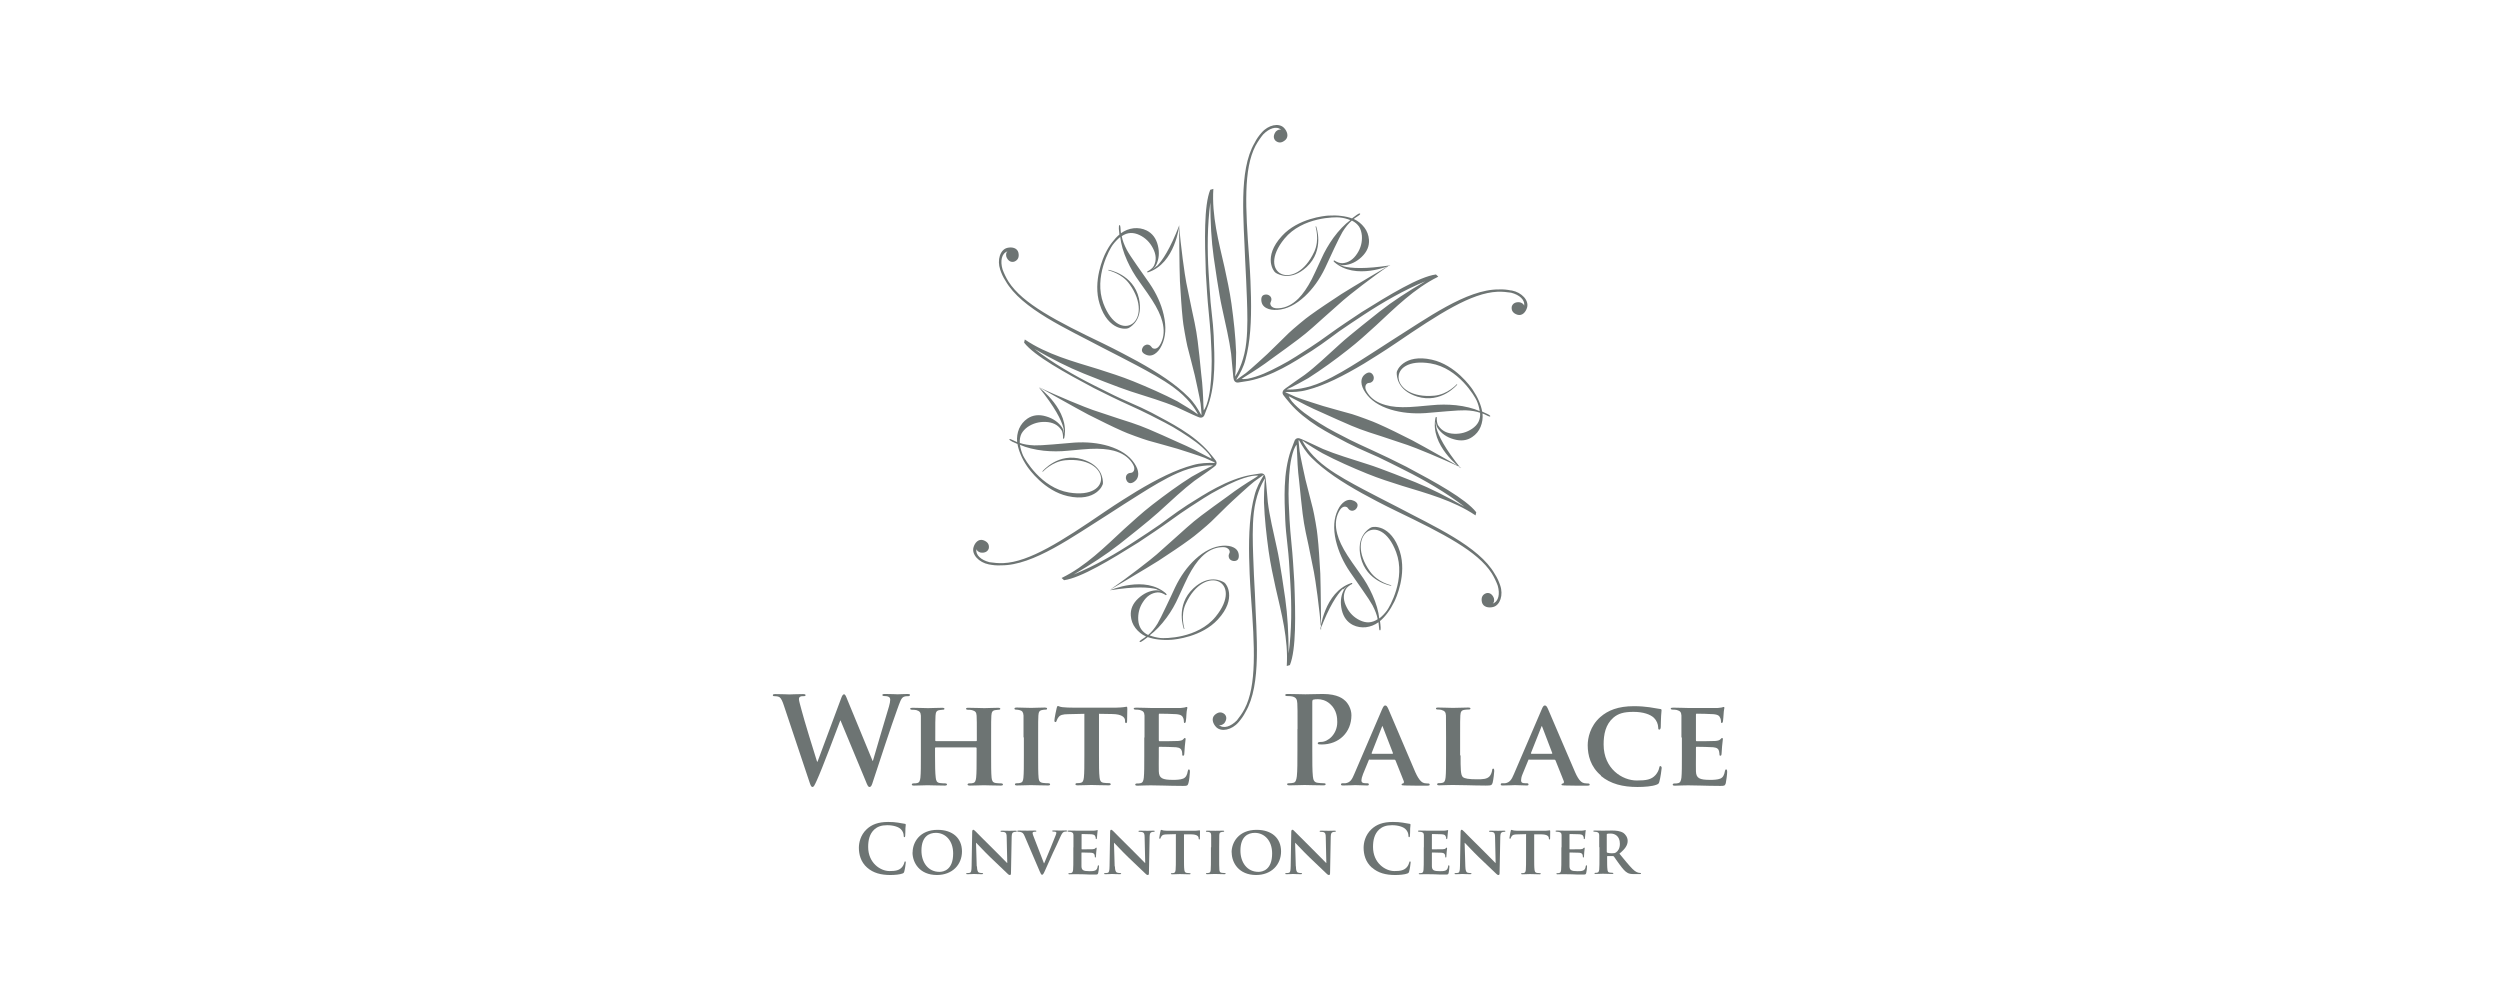 <svg xmlns="http://www.w3.org/2000/svg" width="200" height="80" viewBox="0 0 200 80" fill="none"><path d="M62.718 56.465C62.606 56.112 62.495 55.871 62.365 55.778C62.254 55.703 62.058 55.694 61.975 55.694C61.882 55.694 61.826 55.685 61.826 55.611C61.826 55.545 61.901 55.527 62.04 55.527C62.541 55.527 63.071 55.555 63.164 55.555C63.257 55.555 63.675 55.527 64.241 55.527C64.381 55.527 64.446 55.555 64.446 55.611C64.446 55.685 64.371 55.694 64.269 55.694C64.195 55.694 64.093 55.694 64.028 55.731C63.944 55.768 63.916 55.833 63.916 55.945C63.916 56.066 64.018 56.4 64.13 56.827C64.288 57.468 65.189 60.394 65.365 60.933H65.403L67.279 55.898C67.372 55.629 67.446 55.545 67.52 55.545C67.623 55.545 67.678 55.694 67.799 56.001L69.806 60.868H69.833C70.01 60.218 70.781 57.663 71.115 56.53C71.18 56.307 71.218 56.103 71.218 55.973C71.218 55.815 71.134 55.685 70.753 55.685C70.651 55.685 70.586 55.648 70.586 55.601C70.586 55.536 70.669 55.518 70.809 55.518C71.329 55.518 71.728 55.545 71.821 55.545C71.896 55.545 72.304 55.518 72.62 55.518C72.732 55.518 72.797 55.536 72.797 55.592C72.797 55.657 72.75 55.694 72.657 55.694C72.564 55.694 72.425 55.694 72.314 55.74C72.081 55.824 71.979 56.214 71.775 56.762C71.329 57.979 70.317 61.054 69.843 62.503C69.74 62.847 69.685 62.958 69.555 62.958C69.462 62.958 69.397 62.847 69.257 62.484L67.242 57.636H67.223C67.037 58.128 65.755 61.556 65.338 62.447C65.152 62.847 65.105 62.958 64.994 62.958C64.901 62.958 64.854 62.847 64.771 62.605L62.718 56.465Z" fill="#6D7473"></path><path d="M78.101 59.289C78.101 59.289 78.147 59.289 78.147 59.233V59.066C78.147 57.821 78.147 57.515 78.129 57.255C78.11 56.976 78.036 56.892 77.757 56.809C77.692 56.79 77.544 56.781 77.432 56.781C77.339 56.781 77.284 56.753 77.284 56.697C77.284 56.642 77.339 56.623 77.469 56.623C77.924 56.623 78.528 56.651 78.751 56.651C78.956 56.651 79.513 56.623 79.847 56.623C79.968 56.623 80.024 56.651 80.024 56.697C80.024 56.762 79.968 56.781 79.866 56.781C79.801 56.781 79.717 56.79 79.615 56.809C79.392 56.846 79.327 56.967 79.308 57.255C79.29 57.515 79.29 57.747 79.29 59.001V60.45C79.29 61.203 79.29 61.853 79.327 62.215C79.355 62.447 79.401 62.605 79.662 62.642C79.773 62.661 79.968 62.67 80.098 62.67C80.191 62.67 80.237 62.717 80.237 62.763C80.237 62.819 80.172 62.847 80.061 62.847C79.513 62.847 78.946 62.819 78.714 62.819C78.528 62.819 77.924 62.847 77.59 62.847C77.479 62.847 77.404 62.819 77.404 62.763C77.404 62.726 77.441 62.67 77.534 62.67C77.674 62.67 77.766 62.67 77.841 62.642C78.017 62.605 78.064 62.447 78.092 62.206C78.129 61.862 78.129 61.23 78.129 60.469V59.846C78.129 59.846 78.101 59.791 78.082 59.791H74.868C74.868 59.791 74.803 59.8 74.803 59.846V60.469C74.803 61.23 74.813 61.853 74.859 62.215C74.887 62.447 74.933 62.605 75.184 62.642C75.305 62.661 75.491 62.67 75.621 62.67C75.723 62.67 75.76 62.717 75.76 62.763C75.76 62.819 75.686 62.847 75.584 62.847C75.035 62.847 74.441 62.819 74.2 62.819C74.004 62.819 73.447 62.847 73.113 62.847C73.001 62.847 72.945 62.819 72.945 62.763C72.945 62.726 72.973 62.67 73.085 62.67C73.206 62.67 73.308 62.67 73.382 62.642C73.559 62.605 73.605 62.447 73.633 62.206C73.67 61.862 73.67 61.212 73.67 60.45V59.001C73.67 57.756 73.67 57.524 73.67 57.255C73.651 56.976 73.568 56.892 73.308 56.809C73.233 56.79 73.094 56.781 72.964 56.781C72.88 56.781 72.815 56.753 72.815 56.697C72.815 56.642 72.88 56.623 73.001 56.623C73.456 56.623 74.014 56.651 74.246 56.651C74.45 56.651 75.035 56.623 75.379 56.623C75.5 56.623 75.556 56.651 75.556 56.697C75.556 56.762 75.509 56.781 75.398 56.781C75.333 56.781 75.258 56.79 75.156 56.809C74.924 56.846 74.859 56.967 74.841 57.255C74.822 57.515 74.822 57.821 74.822 59.066V59.233C74.822 59.28 74.85 59.289 74.887 59.289H78.101Z" fill="#6D7473"></path><path d="M81.882 58.991C81.882 57.746 81.882 57.514 81.882 57.245C81.863 56.966 81.77 56.864 81.594 56.817C81.491 56.789 81.389 56.771 81.287 56.771C81.203 56.771 81.157 56.752 81.157 56.678C81.157 56.631 81.222 56.603 81.352 56.603C81.668 56.603 82.253 56.631 82.495 56.631C82.708 56.631 83.256 56.603 83.591 56.603C83.693 56.603 83.767 56.631 83.767 56.678C83.767 56.761 83.721 56.771 83.637 56.771C83.554 56.771 83.479 56.78 83.386 56.799C83.154 56.836 83.089 56.956 83.07 57.245C83.052 57.505 83.052 57.737 83.052 58.991V60.44C83.052 61.23 83.052 61.889 83.089 62.242C83.117 62.465 83.173 62.595 83.433 62.632C83.544 62.651 83.739 62.66 83.869 62.66C83.972 62.66 84.009 62.706 84.009 62.753C84.009 62.809 83.944 62.837 83.841 62.837C83.284 62.837 82.699 62.809 82.467 62.809C82.281 62.809 81.696 62.837 81.352 62.837C81.25 62.837 81.194 62.809 81.194 62.753C81.194 62.716 81.222 62.66 81.324 62.66C81.454 62.66 81.547 62.66 81.621 62.632C81.798 62.595 81.844 62.474 81.872 62.233C81.909 61.889 81.909 61.23 81.909 60.44V58.991H81.882Z" fill="#6D7473"></path><path d="M86.758 57.105L85.495 57.133C85.002 57.133 84.798 57.207 84.677 57.383C84.585 57.495 84.557 57.606 84.529 57.662C84.51 57.727 84.492 57.764 84.436 57.764C84.371 57.764 84.352 57.718 84.352 57.634C84.352 57.495 84.51 56.705 84.538 56.631C84.557 56.529 84.585 56.482 84.64 56.482C84.705 56.482 84.789 56.557 85.002 56.575C85.253 56.603 85.579 56.612 85.848 56.612H89.303C89.582 56.612 89.759 56.585 89.879 56.575C90.019 56.547 90.084 56.538 90.121 56.538C90.177 56.538 90.186 56.585 90.186 56.715C90.186 56.891 90.167 57.495 90.167 57.709C90.158 57.792 90.139 57.848 90.093 57.848C90.028 57.848 90.009 57.811 90 57.681V57.597C89.972 57.383 89.749 57.133 88.988 57.123L87.919 57.105V60.43C87.919 61.183 87.919 61.833 87.966 62.195C87.994 62.428 88.04 62.585 88.291 62.623C88.402 62.641 88.597 62.65 88.728 62.65C88.82 62.65 88.858 62.697 88.858 62.743C88.858 62.799 88.793 62.827 88.69 62.827C88.133 62.827 87.557 62.799 87.316 62.799C87.121 62.799 86.544 62.827 86.201 62.827C86.099 62.827 86.034 62.799 86.034 62.743C86.034 62.706 86.061 62.65 86.164 62.65C86.294 62.65 86.396 62.65 86.461 62.623C86.637 62.585 86.684 62.428 86.712 62.186C86.749 61.842 86.749 61.192 86.749 60.43V57.105H86.758Z" fill="#6D7473"></path><path d="M91.561 58.99C91.561 57.746 91.561 57.513 91.561 57.244C91.542 56.965 91.459 56.882 91.189 56.798C91.115 56.78 90.976 56.77 90.846 56.77C90.762 56.77 90.697 56.742 90.697 56.687C90.697 56.631 90.762 56.612 90.892 56.612C91.338 56.612 91.877 56.64 92.118 56.64C92.388 56.64 94.273 56.64 94.441 56.64C94.589 56.631 94.728 56.603 94.793 56.594C94.84 56.575 94.896 56.557 94.933 56.557C94.979 56.557 94.989 56.594 94.989 56.631C94.989 56.687 94.933 56.789 94.914 57.16C94.914 57.253 94.886 57.606 94.868 57.699C94.868 57.736 94.84 57.839 94.775 57.839C94.719 57.839 94.71 57.801 94.71 57.736C94.71 57.671 94.701 57.532 94.654 57.43C94.589 57.291 94.515 57.17 94.097 57.133C93.948 57.114 92.936 57.095 92.759 57.095C92.722 57.095 92.704 57.123 92.704 57.17V59.204C92.704 59.251 92.713 59.297 92.759 59.297C92.954 59.297 94.05 59.297 94.246 59.278C94.45 59.26 94.58 59.232 94.654 59.148C94.719 59.093 94.747 59.037 94.784 59.037C94.821 59.037 94.849 59.074 94.849 59.12C94.849 59.167 94.831 59.306 94.784 59.724C94.766 59.891 94.747 60.217 94.747 60.272C94.747 60.337 94.738 60.458 94.654 60.458C94.599 60.458 94.58 60.43 94.58 60.393C94.58 60.3 94.58 60.198 94.552 60.096C94.506 59.929 94.394 59.808 94.088 59.78C93.93 59.761 92.964 59.743 92.75 59.743C92.713 59.743 92.704 59.78 92.704 59.826V60.486C92.704 60.765 92.694 61.461 92.704 61.703C92.722 62.26 92.982 62.39 93.855 62.39C94.078 62.39 94.431 62.381 94.654 62.288C94.868 62.195 94.97 62.019 95.026 61.675C95.044 61.591 95.063 61.554 95.119 61.554C95.184 61.554 95.193 61.666 95.193 61.749C95.193 61.935 95.128 62.492 95.072 62.66C95.016 62.873 94.933 62.873 94.617 62.873C93.976 62.873 93.465 62.855 93.047 62.845C92.629 62.845 92.313 62.827 92.062 62.827C91.97 62.827 91.784 62.836 91.579 62.836C91.375 62.836 91.162 62.855 90.985 62.855C90.883 62.855 90.818 62.827 90.818 62.771C90.818 62.734 90.846 62.678 90.957 62.678C91.078 62.678 91.18 62.678 91.254 62.65C91.422 62.613 91.477 62.455 91.505 62.214C91.542 61.87 91.542 61.22 91.542 60.458V59.009L91.561 58.99Z" fill="#6D7473"></path><path d="M103.804 58.323C103.804 56.855 103.804 56.586 103.785 56.27C103.767 55.945 103.692 55.787 103.367 55.713C103.293 55.694 103.126 55.685 102.986 55.685C102.884 55.685 102.819 55.666 102.819 55.601C102.819 55.536 102.884 55.518 103.033 55.518C103.544 55.518 104.157 55.545 104.426 55.545C104.816 55.545 105.383 55.518 105.829 55.518C107.036 55.518 107.473 55.926 107.631 56.075C107.845 56.279 108.114 56.716 108.114 57.218C108.114 58.592 107.111 59.558 105.736 59.558C105.689 59.558 105.587 59.558 105.532 59.549C105.485 59.549 105.42 59.531 105.42 59.465C105.42 59.391 105.485 59.354 105.689 59.354C106.228 59.354 106.981 58.75 106.981 57.766C106.981 57.45 106.953 56.8 106.405 56.316C106.061 56.001 105.662 55.936 105.439 55.936C105.29 55.936 105.151 55.945 105.058 55.973C105.011 55.991 104.983 56.047 104.983 56.158V60.032C104.983 60.915 104.983 61.686 105.03 62.104C105.058 62.373 105.114 62.587 105.411 62.624C105.55 62.642 105.764 62.661 105.903 62.661C106.005 62.661 106.052 62.689 106.052 62.735C106.052 62.81 105.977 62.828 105.866 62.828C105.225 62.828 104.621 62.8 104.37 62.8C104.147 62.8 103.534 62.828 103.154 62.828C103.033 62.828 102.968 62.8 102.968 62.735C102.968 62.689 103.005 62.661 103.126 62.661C103.265 62.661 103.386 62.642 103.469 62.624C103.664 62.587 103.711 62.373 103.748 62.094C103.794 61.686 103.794 60.924 103.794 60.032V58.323H103.804Z" fill="#6D7473"></path><path d="M109.572 60.757C109.526 60.757 109.517 60.766 109.498 60.822L109.043 61.927C108.959 62.132 108.913 62.336 108.913 62.429C108.913 62.578 108.996 62.661 109.256 62.661H109.377C109.479 62.661 109.507 62.698 109.507 62.754C109.507 62.819 109.461 62.838 109.368 62.838C109.089 62.838 108.69 62.81 108.42 62.81C108.337 62.81 107.882 62.838 107.445 62.838C107.334 62.838 107.278 62.819 107.278 62.754C107.278 62.708 107.315 62.661 107.38 62.661C107.464 62.661 107.557 62.661 107.631 62.661C108.021 62.605 108.16 62.355 108.337 61.937L110.557 56.763C110.659 56.53 110.724 56.438 110.808 56.438C110.928 56.438 110.966 56.512 111.059 56.698C111.263 57.153 112.684 60.525 113.223 61.77C113.557 62.513 113.799 62.615 113.947 62.652C114.068 62.67 114.17 62.68 114.263 62.68C114.338 62.68 114.375 62.708 114.375 62.773C114.375 62.838 114.328 62.856 114.012 62.856C113.697 62.856 113.093 62.856 112.378 62.838C112.22 62.828 112.127 62.828 112.127 62.773C112.127 62.726 112.145 62.689 112.229 62.68C112.285 62.68 112.34 62.596 112.303 62.494L111.644 60.841C111.625 60.794 111.597 60.776 111.56 60.776H109.554L109.572 60.757ZM111.393 60.302C111.393 60.302 111.449 60.283 111.439 60.255L110.631 58.165C110.631 58.165 110.613 58.091 110.594 58.091C110.566 58.091 110.557 58.137 110.548 58.165L109.73 60.246C109.73 60.246 109.73 60.302 109.758 60.302H111.402H111.393Z" fill="#6D7473"></path><path d="M116.846 60.431C116.846 61.48 116.846 62.01 117.032 62.168C117.18 62.288 117.506 62.344 118.165 62.344C118.611 62.344 118.945 62.335 119.159 62.112C119.27 62.001 119.354 61.768 119.373 61.61C119.373 61.536 119.401 61.49 119.466 61.49C119.521 61.49 119.54 61.573 119.54 61.675C119.54 61.778 119.475 62.381 119.41 62.623C119.345 62.809 119.317 62.846 118.871 62.846C118.267 62.846 117.766 62.827 117.338 62.818C116.911 62.818 116.558 62.799 116.205 62.799C116.112 62.799 115.926 62.809 115.722 62.809C115.518 62.809 115.304 62.827 115.128 62.827C115.025 62.827 114.97 62.799 114.97 62.744C114.97 62.706 114.997 62.651 115.1 62.651C115.23 62.651 115.323 62.651 115.397 62.623C115.573 62.586 115.62 62.428 115.648 62.186C115.685 61.843 115.685 61.192 115.685 60.431V58.981C115.685 57.737 115.685 57.505 115.676 57.235C115.657 56.956 115.573 56.873 115.304 56.789C115.239 56.771 115.128 56.761 115.025 56.761C114.923 56.761 114.877 56.734 114.877 56.678C114.877 56.622 114.932 56.603 115.062 56.603C115.453 56.603 116.001 56.631 116.224 56.631C116.428 56.631 117.125 56.603 117.45 56.603C117.58 56.603 117.636 56.631 117.636 56.678C117.636 56.743 117.589 56.761 117.478 56.761C117.375 56.761 117.245 56.771 117.143 56.789C116.911 56.827 116.846 56.947 116.827 57.235C116.809 57.495 116.809 57.727 116.809 58.981V60.431H116.846Z" fill="#6D7473"></path><path d="M122.336 60.757C122.289 60.757 122.28 60.766 122.261 60.822L121.806 61.927C121.713 62.132 121.685 62.336 121.685 62.429C121.685 62.578 121.76 62.661 122.02 62.661H122.15C122.252 62.661 122.28 62.698 122.28 62.754C122.28 62.819 122.233 62.838 122.141 62.838C121.862 62.838 121.462 62.81 121.193 62.81C121.109 62.81 120.654 62.838 120.208 62.838C120.106 62.838 120.06 62.819 120.06 62.754C120.06 62.708 120.078 62.661 120.153 62.661C120.227 62.661 120.329 62.661 120.404 62.661C120.784 62.605 120.933 62.355 121.109 61.937L123.33 56.763C123.422 56.53 123.497 56.438 123.58 56.438C123.701 56.438 123.738 56.512 123.831 56.698C124.036 57.153 125.457 60.525 126.005 61.77C126.33 62.513 126.572 62.615 126.729 62.652C126.85 62.67 126.952 62.68 127.055 62.68C127.129 62.68 127.175 62.708 127.175 62.773C127.175 62.838 127.129 62.856 126.813 62.856C126.497 62.856 125.884 62.856 125.169 62.838C125.02 62.828 124.918 62.828 124.918 62.773C124.918 62.726 124.946 62.689 125.03 62.68C125.085 62.68 125.141 62.596 125.104 62.494L124.444 60.841C124.426 60.794 124.398 60.776 124.361 60.776H122.354L122.336 60.757ZM124.147 60.302C124.147 60.302 124.193 60.283 124.184 60.255L123.385 58.165C123.385 58.165 123.367 58.091 123.348 58.091C123.32 58.091 123.311 58.137 123.302 58.165L122.475 60.246C122.475 60.246 122.475 60.302 122.512 60.302H124.156H124.147Z" fill="#6D7473"></path><path d="M128.086 62.049C127.24 61.343 127.017 60.414 127.017 59.615C127.017 59.058 127.203 58.092 128.021 57.367C128.634 56.828 129.451 56.494 130.714 56.494C131.244 56.494 131.56 56.531 131.95 56.578C132.266 56.624 132.544 56.68 132.795 56.717C132.897 56.717 132.925 56.764 132.925 56.819C132.925 56.884 132.907 56.986 132.888 57.274C132.869 57.544 132.869 57.999 132.86 58.166C132.851 58.278 132.823 58.37 132.739 58.37C132.674 58.37 132.656 58.306 132.656 58.194C132.647 57.934 132.535 57.646 132.321 57.432C132.033 57.154 131.467 56.949 130.677 56.949C129.888 56.949 129.451 57.089 129.07 57.414C128.439 57.962 128.29 58.751 128.29 59.56C128.29 61.51 129.795 62.439 130.937 62.439C131.69 62.439 132.108 62.374 132.442 62.003C132.591 61.835 132.702 61.612 132.73 61.455C132.749 61.334 132.767 61.287 132.832 61.287C132.888 61.287 132.935 61.362 132.935 61.436C132.935 61.529 132.832 62.253 132.749 62.532C132.712 62.681 132.674 62.718 132.526 62.774C132.182 62.913 131.541 62.959 130.993 62.959C129.832 62.959 128.847 62.718 128.067 62.068L128.086 62.049Z" fill="#6D7473"></path><path d="M134.514 58.99C134.514 57.746 134.514 57.513 134.514 57.244C134.495 56.965 134.421 56.882 134.142 56.798C134.077 56.78 133.938 56.77 133.808 56.77C133.724 56.77 133.659 56.742 133.659 56.687C133.659 56.631 133.724 56.612 133.854 56.612C134.3 56.612 134.848 56.64 135.08 56.64C135.35 56.64 137.236 56.64 137.403 56.64C137.561 56.631 137.691 56.603 137.765 56.594C137.811 56.575 137.858 56.557 137.895 56.557C137.941 56.557 137.951 56.594 137.951 56.631C137.951 56.687 137.904 56.789 137.886 57.16C137.876 57.253 137.858 57.606 137.839 57.699C137.83 57.736 137.811 57.839 137.746 57.839C137.681 57.839 137.681 57.801 137.681 57.736C137.681 57.671 137.672 57.532 137.616 57.43C137.551 57.291 137.486 57.17 137.059 57.133C136.92 57.114 135.898 57.095 135.731 57.095C135.693 57.095 135.675 57.123 135.675 57.17V59.204C135.675 59.251 135.675 59.297 135.731 59.297C135.926 59.297 137.022 59.297 137.217 59.278C137.421 59.26 137.542 59.232 137.626 59.148C137.691 59.093 137.728 59.037 137.765 59.037C137.802 59.037 137.83 59.074 137.83 59.12C137.83 59.167 137.811 59.306 137.765 59.724C137.746 59.891 137.728 60.217 137.728 60.272C137.728 60.337 137.719 60.458 137.635 60.458C137.579 60.458 137.561 60.43 137.561 60.393C137.551 60.3 137.551 60.198 137.523 60.096C137.486 59.929 137.375 59.808 137.059 59.78C136.901 59.761 135.935 59.743 135.721 59.743C135.684 59.743 135.675 59.78 135.675 59.826V60.486C135.675 60.765 135.666 61.461 135.675 61.703C135.694 62.26 135.954 62.39 136.827 62.39C137.05 62.39 137.403 62.381 137.626 62.288C137.839 62.195 137.932 62.019 137.997 61.675C138.016 61.591 138.034 61.554 138.099 61.554C138.164 61.554 138.174 61.666 138.174 61.749C138.174 61.935 138.099 62.492 138.062 62.66C137.997 62.873 137.923 62.873 137.607 62.873C136.966 62.873 136.455 62.855 136.037 62.845C135.619 62.845 135.303 62.827 135.053 62.827C134.96 62.827 134.774 62.836 134.57 62.836C134.365 62.836 134.152 62.855 133.984 62.855C133.873 62.855 133.817 62.827 133.817 62.771C133.817 62.734 133.845 62.678 133.956 62.678C134.077 62.678 134.179 62.678 134.254 62.65C134.43 62.613 134.477 62.455 134.514 62.214C134.551 61.87 134.551 61.22 134.551 60.458V59.009L134.514 58.99Z" fill="#6D7473"></path><path fill-rule="evenodd" clip-rule="evenodd" d="M92.536 21.279C92.406 21.4 92.276 21.493 92.165 21.567C92.323 21.446 92.434 21.326 92.499 21.186C92.722 20.722 92.768 20.201 92.629 19.635C92.49 19.068 92.192 18.669 91.728 18.437C91.403 18.279 91.05 18.223 90.688 18.26C90.325 18.306 89.982 18.437 89.675 18.66C89.666 18.595 89.647 18.446 89.638 18.223C89.629 18.093 89.61 18.028 89.582 18.009L89.526 18.028C89.526 18.028 89.499 18.167 89.508 18.306C89.517 18.39 89.526 18.539 89.554 18.762C89.341 18.938 89.146 19.152 88.951 19.412C88.755 19.663 88.579 19.96 88.412 20.304C88.3 20.545 87.39 22.487 87.975 24.326C88.319 25.422 88.867 25.933 89.359 26.156C89.787 26.342 90.158 26.314 90.279 26.249C90.53 26.119 91.477 25.515 91.115 23.871C90.66 21.92 88.691 21.586 88.681 21.586L88.653 21.623C88.709 21.651 89.74 21.855 90.362 22.728C92.462 25.682 89.564 27.707 88.272 24.279C87.474 22.152 88.811 19.867 89.006 19.607C89.183 19.366 89.387 19.152 89.619 18.957C89.684 19.533 89.861 20.164 90.167 20.843C90.437 21.446 90.762 22.004 91.143 22.524C91.672 23.267 92.016 23.759 92.165 24.001C92.583 24.651 92.852 25.218 92.982 25.71C93.159 26.369 93.121 26.945 92.88 27.438C92.778 27.642 92.675 27.782 92.555 27.846C92.443 27.912 92.323 27.912 92.211 27.856C92.192 27.846 92.155 27.809 92.109 27.744C92.062 27.679 92.007 27.633 91.951 27.605C91.84 27.558 91.737 27.549 91.635 27.605C91.533 27.642 91.449 27.726 91.403 27.828C91.291 28.051 91.366 28.227 91.635 28.357C91.895 28.488 92.146 28.469 92.388 28.311C92.601 28.172 92.787 27.949 92.936 27.633C93.261 26.964 93.317 26.147 93.094 25.18C92.898 24.326 92.518 23.481 91.951 22.654C91.617 22.18 91.282 21.706 90.948 21.223C90.558 20.666 90.288 20.257 90.149 19.997C89.935 19.588 89.796 19.226 89.74 18.892C89.972 18.734 90.205 18.65 90.446 18.641C90.678 18.632 90.92 18.687 91.171 18.808C91.635 19.031 91.988 19.384 92.23 19.849C92.499 20.359 92.527 20.824 92.313 21.261C92.267 21.353 92.192 21.446 92.09 21.521C91.988 21.604 91.886 21.669 91.784 21.716C91.775 21.725 91.784 21.753 91.784 21.79C91.802 21.79 91.83 21.79 91.877 21.781C91.867 21.781 91.858 21.781 91.858 21.781C94.022 21.075 94.348 18.009 94.348 18.009C93.604 19.932 92.982 20.861 92.536 21.307V21.279ZM107.464 21.288C107.297 21.233 107.148 21.168 107.027 21.112C107.204 21.186 107.371 21.223 107.52 21.214C108.04 21.177 108.514 20.954 108.932 20.555C109.359 20.146 109.554 19.691 109.517 19.18C109.489 18.817 109.368 18.483 109.145 18.195C108.922 17.907 108.644 17.675 108.3 17.517C108.356 17.471 108.467 17.387 108.662 17.266C108.764 17.192 108.82 17.145 108.82 17.108L108.774 17.071C108.727 17.071 108.644 17.117 108.523 17.201C108.458 17.248 108.337 17.34 108.161 17.471C107.9 17.378 107.622 17.313 107.297 17.275C106.972 17.229 106.628 17.229 106.256 17.248C105.987 17.266 103.85 17.461 102.559 18.873C101.779 19.718 101.612 20.452 101.667 20.982C101.723 21.446 101.937 21.753 102.058 21.827C102.299 21.976 103.293 22.496 104.528 21.363C105.996 19.997 105.299 18.121 105.29 18.111H105.244C105.244 18.167 105.587 19.161 105.142 20.137C103.627 23.425 100.432 21.939 102.754 19.096C104.194 17.34 106.851 17.359 107.167 17.396C107.464 17.424 107.752 17.498 108.03 17.61C107.566 17.954 107.111 18.427 106.674 19.022C106.293 19.561 105.968 20.109 105.708 20.703C105.327 21.53 105.077 22.078 104.946 22.329C104.593 23.007 104.231 23.527 103.869 23.889C103.386 24.363 102.875 24.623 102.318 24.66C102.085 24.679 101.918 24.651 101.807 24.577C101.695 24.512 101.64 24.419 101.621 24.289C101.621 24.261 101.63 24.214 101.667 24.14C101.705 24.066 101.714 24.001 101.714 23.927C101.705 23.815 101.649 23.713 101.565 23.657C101.472 23.583 101.37 23.555 101.249 23.564C100.999 23.583 100.887 23.741 100.906 24.029C100.924 24.317 101.064 24.521 101.324 24.651C101.556 24.772 101.844 24.809 102.188 24.79C102.931 24.744 103.665 24.372 104.389 23.703C105.021 23.109 105.569 22.357 106.005 21.446C106.247 20.926 106.498 20.397 106.739 19.867C107.027 19.254 107.25 18.817 107.399 18.557C107.64 18.167 107.891 17.861 108.151 17.647C108.402 17.768 108.588 17.935 108.727 18.13C108.848 18.325 108.922 18.567 108.95 18.845C108.987 19.356 108.866 19.839 108.579 20.276C108.272 20.759 107.873 21.019 107.399 21.056C107.297 21.056 107.185 21.047 107.064 21C106.944 20.954 106.841 20.898 106.739 20.833C106.73 20.833 106.702 20.843 106.684 20.88C106.684 20.898 106.702 20.926 106.739 20.954H106.73C108.43 22.468 111.235 21.223 111.235 21.223C109.201 21.539 108.086 21.465 107.473 21.307L107.464 21.288ZM120.896 23.239C120.58 23.174 120.274 23.137 119.902 23.155C117.329 23.137 114.115 25.496 111.365 27.215C110.817 27.568 109.331 28.534 108.792 28.868C107.863 29.453 106.814 30.095 105.782 30.55C104.547 31.098 103.488 31.2 102.931 31.153C103.293 31.014 104.417 30.401 104.659 30.252C105.708 29.584 106.814 28.785 107.826 27.986C108.662 27.336 109.368 26.685 110.074 26.044C111.607 24.623 113.14 23.081 115.062 22.134L114.877 21.957C113.53 22.134 111.142 23.592 108.922 24.976C108.03 25.571 107.129 26.165 106.414 26.685C105.764 27.15 105.29 27.494 104.807 27.8C104.092 28.246 103.321 28.794 102.411 29.258C101.519 29.732 100.673 30.132 99.819 30.299C99.726 30.299 99.512 30.345 99.326 30.317C99.41 30.252 99.68 30.085 99.707 30.067C100.246 29.741 101.036 29.231 101.77 28.673C102.531 28.125 103.33 27.549 103.878 27.131C104.612 26.593 105.587 25.682 105.81 25.487C106.219 25.116 106.916 24.502 107.464 24.019C107.882 23.648 109.833 22.115 111.207 21.195C111.207 21.195 108.151 22.988 107.324 23.518C106.423 24.112 105.532 24.698 104.807 25.227C104.51 25.422 103.404 26.351 103.107 26.639C102.522 27.196 101.974 27.772 101.379 28.329C101.379 28.329 99.968 29.63 99.661 29.853C99.512 29.964 99.215 30.169 99.076 30.271C99.076 30.271 98.909 30.401 98.909 30.373C98.909 30.364 98.909 30.336 98.946 30.299C99.215 29.853 99.494 29.351 99.642 28.757C100.023 27.363 100.116 25.691 100.079 23.796C100.07 23.193 100.023 21.92 99.94 20.75C99.624 16.57 99.475 13.523 100.441 11.665C100.618 11.34 100.859 10.987 101.054 10.755C101.528 10.271 102.113 10.049 102.494 10.383C102.383 10.327 102.215 10.383 102.076 10.513C101.881 10.764 101.835 11.042 102.039 11.256C102.28 11.46 102.55 11.451 102.838 11.191C103.117 10.922 102.986 10.504 102.717 10.225C102.308 9.807 101.463 9.993 100.934 10.606C100.72 10.847 100.534 11.098 100.367 11.433C99.066 13.653 99.503 17.61 99.615 20.852C99.652 21.502 99.735 23.276 99.754 23.908C99.791 25.004 99.828 26.23 99.707 27.354C99.568 28.701 99.113 29.667 98.806 30.122C98.871 29.741 98.899 28.46 98.89 28.181C98.844 26.936 98.695 25.58 98.518 24.307C98.37 23.258 98.165 22.329 97.961 21.381C97.497 19.347 96.93 17.248 97.069 15.111L96.819 15.185C96.308 16.439 96.373 19.245 96.466 21.846C96.531 22.914 96.596 23.991 96.688 24.874C96.763 25.664 96.819 26.249 96.856 26.825C96.893 27.67 96.967 28.608 96.921 29.63C96.883 30.642 96.809 31.571 96.521 32.398C96.484 32.482 96.41 32.686 96.298 32.835C96.289 32.733 96.27 32.417 96.27 32.38C96.252 31.757 96.215 30.81 96.094 29.89C96.001 28.952 95.908 27.977 95.815 27.289C95.713 26.388 95.416 25.078 95.351 24.79C95.239 24.252 95.053 23.351 94.905 22.626C94.793 22.078 94.44 19.626 94.329 17.972C94.329 17.972 94.348 21.511 94.394 22.496C94.459 23.573 94.524 24.642 94.617 25.524C94.635 25.877 94.896 27.298 94.989 27.698C95.184 28.478 95.397 29.249 95.583 30.029C95.583 30.029 96.001 31.906 96.047 32.287C96.066 32.472 96.103 32.816 96.112 33.002C96.112 33.002 96.131 33.178 96.112 33.197C96.112 33.197 96.094 33.197 96.066 33.141C95.815 32.686 95.518 32.194 95.081 31.767C94.069 30.745 92.666 29.825 91.004 28.905C90.474 28.617 89.35 28.014 88.3 27.503C84.52 25.691 81.807 24.289 80.683 22.533C80.488 22.227 80.302 21.827 80.2 21.539C80.014 20.889 80.117 20.276 80.6 20.109C80.497 20.174 80.46 20.341 80.507 20.536C80.618 20.833 80.841 21.01 81.129 20.935C81.426 20.824 81.556 20.582 81.473 20.211C81.38 19.83 80.953 19.737 80.581 19.83C80.014 19.969 79.754 20.796 80.014 21.567C80.117 21.874 80.237 22.152 80.442 22.468C81.714 24.707 85.365 26.305 88.226 27.828C88.802 28.125 90.39 28.933 90.938 29.231C91.904 29.751 92.991 30.327 93.892 30.995C94.989 31.794 95.602 32.658 95.843 33.16C95.546 32.918 94.45 32.25 94.199 32.11C93.094 31.534 91.849 30.986 90.66 30.503C89.675 30.104 88.765 29.825 87.854 29.528C85.857 28.915 83.758 28.357 81.984 27.159L81.928 27.41C82.755 28.478 85.216 29.825 87.52 31.051C88.486 31.534 89.443 32.008 90.251 32.37C90.976 32.705 91.514 32.946 92.016 33.206C92.759 33.596 93.623 33.996 94.478 34.553C95.332 35.092 96.103 35.621 96.67 36.281C96.726 36.355 96.865 36.523 96.93 36.699C96.837 36.653 96.558 36.504 96.531 36.495C95.982 36.197 95.146 35.761 94.292 35.399C93.437 35.008 92.536 34.609 91.904 34.34C91.078 33.977 89.796 33.578 89.517 33.494C88.997 33.318 88.115 33.03 87.427 32.798C86.898 32.621 84.603 31.692 83.108 30.968C83.108 30.968 86.192 32.714 87.065 33.169C88.031 33.652 88.988 34.135 89.796 34.488C90.112 34.646 91.477 35.139 91.867 35.25C92.638 35.473 93.419 35.668 94.19 35.9C94.19 35.9 96.02 36.476 96.373 36.625C96.54 36.699 96.856 36.848 97.023 36.922C97.023 36.922 97.171 36.978 97.19 37.015C97.19 37.024 97.19 37.033 97.134 37.033C96.614 37.024 96.038 37.033 95.453 37.201C94.06 37.572 92.564 38.325 90.938 39.3C90.418 39.616 89.341 40.285 88.375 40.944C84.919 43.304 82.346 44.957 80.265 45.05C79.894 45.069 79.466 45.022 79.16 44.976C78.5 44.809 78.017 44.409 78.119 43.917C78.119 44.038 78.259 44.149 78.445 44.205C78.751 44.251 79.02 44.149 79.104 43.87C79.16 43.564 79.011 43.331 78.649 43.211C78.268 43.099 77.98 43.424 77.878 43.796C77.72 44.353 78.305 44.994 79.104 45.152C79.42 45.208 79.726 45.254 80.098 45.227C82.671 45.245 85.885 42.886 88.635 41.167C89.183 40.814 90.669 39.848 91.208 39.523C92.137 38.938 93.186 38.297 94.218 37.842C95.453 37.294 96.512 37.201 97.06 37.238C96.707 37.377 95.574 37.99 95.332 38.139C94.282 38.798 93.186 39.607 92.165 40.396C91.329 41.046 90.632 41.697 89.917 42.338C88.384 43.759 86.851 45.301 84.928 46.239L85.123 46.416C86.47 46.23 88.858 44.781 91.069 43.397C91.96 42.802 92.861 42.208 93.577 41.687C94.227 41.223 94.701 40.879 95.184 40.573C95.899 40.117 96.67 39.579 97.58 39.114C98.472 38.641 99.317 38.241 100.172 38.074C100.265 38.074 100.478 38.027 100.664 38.055C100.581 38.12 100.311 38.288 100.283 38.306C99.745 38.631 98.955 39.142 98.221 39.7C97.459 40.248 96.661 40.823 96.112 41.241C95.379 41.78 94.403 42.691 94.18 42.886C93.772 43.257 93.084 43.861 92.536 44.353C92.118 44.725 90.167 46.248 88.793 47.187C88.793 47.187 91.849 45.394 92.675 44.864C93.577 44.27 94.468 43.684 95.184 43.155C95.481 42.96 96.586 42.031 96.883 41.743C97.469 41.186 98.017 40.61 98.611 40.062C98.611 40.062 100.023 38.761 100.33 38.529C100.478 38.418 100.766 38.222 100.915 38.111C100.915 38.111 101.045 38.009 101.073 37.999C101.091 37.99 101.11 37.999 101.064 38.074C100.794 38.52 100.516 39.021 100.367 39.616C99.986 41.009 99.893 42.681 99.93 44.586C99.94 45.189 99.986 46.462 100.07 47.632C100.385 51.812 100.534 54.859 99.568 56.708C99.401 57.033 99.15 57.386 98.955 57.627C98.481 58.111 97.896 58.334 97.515 57.999C97.627 58.055 97.784 57.999 97.933 57.869C98.128 57.627 98.175 57.34 97.97 57.135C97.729 56.931 97.459 56.94 97.171 57.2C96.893 57.47 97.023 57.888 97.292 58.166C97.701 58.584 98.546 58.398 99.076 57.785C99.28 57.544 99.475 57.293 99.642 56.959C100.943 54.739 100.506 50.781 100.395 47.539C100.358 46.889 100.265 45.115 100.255 44.483C100.218 43.387 100.181 42.161 100.302 41.037C100.451 39.69 100.896 38.724 101.203 38.269C101.138 38.65 101.11 39.932 101.119 40.22C101.166 41.464 101.314 42.811 101.491 44.093C101.64 45.143 101.844 46.072 102.048 47.01C102.513 49.044 103.079 51.144 102.94 53.28L103.191 53.206C103.702 51.952 103.646 49.156 103.544 46.546C103.479 45.468 103.414 44.4 103.321 43.517C103.247 42.718 103.191 42.142 103.163 41.567C103.126 40.721 103.051 39.783 103.098 38.761C103.135 37.749 103.209 36.82 103.497 36.002C103.535 35.919 103.609 35.714 103.73 35.566C103.73 35.668 103.757 35.984 103.757 36.021C103.776 36.643 103.813 37.591 103.934 38.51C104.027 39.439 104.129 40.424 104.213 41.111C104.315 42.013 104.612 43.322 104.677 43.601C104.789 44.14 104.974 45.041 105.114 45.765C105.225 46.313 105.578 48.766 105.69 50.419C105.69 50.419 105.662 46.88 105.625 45.895C105.56 44.818 105.504 43.749 105.402 42.867C105.383 42.514 105.132 41.093 105.03 40.693C104.844 39.913 104.621 39.142 104.436 38.362C104.436 38.362 104.018 36.485 103.971 36.105C103.953 35.919 103.915 35.566 103.897 35.389C103.897 35.389 103.878 35.25 103.897 35.213C103.897 35.194 103.915 35.203 103.943 35.25C104.194 35.705 104.491 36.197 104.928 36.625C105.95 37.647 107.343 38.566 109.006 39.486C109.535 39.783 110.659 40.378 111.718 40.889C115.499 42.709 118.211 44.102 119.335 45.858C119.53 46.165 119.716 46.564 119.818 46.852C120.004 47.502 119.902 48.115 119.419 48.283C119.521 48.218 119.558 48.041 119.512 47.855C119.4 47.558 119.177 47.382 118.899 47.456C118.602 47.558 118.471 47.8 118.555 48.18C118.648 48.561 119.075 48.654 119.447 48.561C120.013 48.422 120.283 47.595 120.013 46.824C119.911 46.527 119.791 46.239 119.586 45.923C118.314 43.684 114.663 42.087 111.802 40.563C111.226 40.266 109.637 39.458 109.089 39.161C108.114 38.641 107.037 38.065 106.126 37.396C105.03 36.597 104.417 35.733 104.175 35.231C104.473 35.473 105.569 36.142 105.82 36.272C106.925 36.857 108.17 37.405 109.359 37.888C110.343 38.288 111.254 38.575 112.164 38.863C114.161 39.477 116.261 40.034 118.044 41.232L118.1 40.981C117.273 39.913 114.812 38.566 112.508 37.34C111.551 36.857 110.585 36.383 109.777 36.021C109.052 35.687 108.514 35.445 108.012 35.194C107.269 34.804 106.405 34.395 105.55 33.847C104.696 33.309 103.925 32.779 103.358 32.12C103.302 32.036 103.163 31.878 103.098 31.701C103.191 31.748 103.479 31.887 103.497 31.906C104.045 32.203 104.891 32.64 105.736 33.002C106.591 33.392 107.492 33.792 108.123 34.061C108.95 34.423 110.241 34.813 110.52 34.906C111.04 35.083 111.923 35.371 112.61 35.603C113.139 35.779 115.434 36.708 116.929 37.433C116.929 37.433 113.855 35.687 112.972 35.222C112.016 34.739 111.049 34.256 110.241 33.903C109.925 33.745 108.569 33.253 108.17 33.132C107.399 32.909 106.619 32.714 105.848 32.482C105.848 32.482 104.008 31.906 103.665 31.757C103.488 31.683 103.163 31.525 103.005 31.46C103.005 31.46 102.856 31.395 102.829 31.376C102.819 31.367 102.829 31.358 102.903 31.358C103.423 31.376 103.999 31.358 104.593 31.191C105.987 30.828 107.482 30.067 109.117 29.091C109.628 28.775 110.715 28.107 111.681 27.447C115.146 25.088 117.71 23.434 119.791 23.341C120.162 23.323 120.589 23.369 120.887 23.416C121.546 23.583 122.02 23.982 121.927 24.474C121.927 24.354 121.788 24.242 121.602 24.187C121.295 24.14 121.026 24.242 120.942 24.521C120.887 24.828 121.035 25.069 121.398 25.18C121.778 25.292 122.066 24.967 122.169 24.595C122.326 24.038 121.751 23.397 120.942 23.239H120.896ZM102.698 31.191C102.698 31.191 102.513 31.376 102.661 31.599C102.661 31.618 103.005 32.036 103.219 32.287C103.785 32.946 104.566 33.569 105.42 34.117C106.173 34.59 106.999 35.018 107.78 35.426C107.891 35.482 108.448 35.761 108.616 35.835C108.969 36.002 110.046 36.467 110.241 36.56C110.929 36.885 111.625 37.238 112.378 37.619C113.976 38.418 115.713 39.421 117.152 40.535C115.787 39.746 114.459 39.077 113.223 38.575C112.889 38.436 110.371 37.433 109.461 37.154C108.077 36.708 106.851 36.346 105.838 35.919C105.578 35.807 104.426 35.25 104.12 35.129C104.064 35.101 103.999 35.083 103.943 35.064C103.943 35.064 103.692 34.99 103.572 35.241C103.572 35.25 103.367 35.761 103.256 36.067C102.977 36.885 102.819 37.879 102.782 38.891C102.745 39.783 102.782 40.712 102.819 41.594C102.819 41.724 102.866 42.347 102.884 42.523C102.921 42.913 103.051 44.075 103.07 44.298C103.144 45.059 103.172 45.84 103.228 46.676C103.339 48.459 103.339 50.466 103.089 52.277C103.089 50.698 103.005 49.212 102.819 47.892C102.773 47.539 102.383 44.855 102.169 43.926C101.862 42.505 101.556 41.26 101.426 40.173C101.389 39.885 101.305 38.622 101.249 38.288C101.24 38.222 101.222 38.167 101.212 38.111C101.212 38.111 101.156 37.851 100.878 37.87C100.869 37.87 100.33 37.953 100.005 38.009C99.159 38.167 98.221 38.538 97.32 39.012C96.531 39.421 95.75 39.922 94.998 40.396C94.896 40.461 94.375 40.814 94.227 40.916C93.902 41.139 92.963 41.836 92.787 41.966C92.165 42.403 91.505 42.83 90.808 43.285C89.322 44.27 87.585 45.273 85.894 45.96C87.26 45.171 88.514 44.353 89.554 43.536C89.842 43.313 91.969 41.632 92.666 40.991C93.744 40.015 94.673 39.133 95.546 38.473C95.778 38.306 96.828 37.591 97.088 37.377C97.144 37.34 97.19 37.303 97.237 37.256C97.237 37.256 97.422 37.071 97.264 36.848C97.264 36.838 96.921 36.411 96.707 36.16C96.14 35.501 95.36 34.878 94.496 34.34C93.744 33.866 92.917 33.439 92.137 33.021C92.025 32.965 91.459 32.686 91.301 32.612C90.938 32.445 89.87 31.98 89.675 31.887C88.978 31.571 88.291 31.209 87.539 30.838C85.941 30.039 84.204 29.035 82.764 27.921C84.129 28.71 85.467 29.389 86.693 29.881C87.028 30.02 89.545 31.023 90.455 31.311C91.84 31.757 93.075 32.12 94.078 32.547C94.338 32.658 95.49 33.216 95.797 33.336C95.862 33.355 95.917 33.383 95.973 33.401C95.973 33.401 96.224 33.476 96.345 33.225C96.345 33.216 96.531 32.742 96.661 32.398C96.948 31.581 97.097 30.587 97.134 29.574C97.171 28.683 97.134 27.754 97.097 26.871C97.097 26.741 97.041 26.119 97.032 25.942C96.995 25.552 96.865 24.391 96.846 24.168C96.781 23.406 96.744 22.626 96.688 21.79C96.577 20.006 96.586 18 96.828 16.198C96.828 17.777 96.911 19.263 97.097 20.582C97.144 20.935 97.534 23.629 97.747 24.549C98.054 25.97 98.351 27.224 98.49 28.302C98.528 28.59 98.621 29.853 98.667 30.187C98.676 30.252 98.704 30.373 98.704 30.373C98.704 30.373 98.769 30.624 99.039 30.605C99.057 30.605 99.587 30.522 99.912 30.466C100.757 30.299 101.695 29.937 102.596 29.463C103.386 29.054 104.166 28.552 104.919 28.079C105.021 28.014 105.541 27.661 105.69 27.558C106.015 27.336 106.953 26.639 107.129 26.509C107.752 26.072 108.411 25.645 109.108 25.18C110.604 24.196 112.341 23.193 114.022 22.505C112.656 23.295 111.402 24.112 110.362 24.93C110.083 25.153 107.947 26.834 107.25 27.475C106.173 28.45 105.244 29.342 104.371 29.992C104.138 30.16 103.089 30.875 102.829 31.079C102.782 31.116 102.726 31.163 102.689 31.2L102.698 31.191ZM114.858 33.764C114.886 33.959 114.932 34.117 115.016 34.247C115.304 34.674 115.731 34.981 116.298 35.139C116.864 35.306 117.357 35.25 117.775 34.962C118.081 34.758 118.304 34.488 118.444 34.154C118.583 33.81 118.639 33.457 118.602 33.076C118.667 33.095 118.797 33.16 119.001 33.262C119.112 33.318 119.187 33.336 119.215 33.318V33.262C119.215 33.262 119.112 33.169 118.982 33.113C118.908 33.076 118.769 33.021 118.574 32.928C118.527 32.658 118.444 32.38 118.314 32.082C118.193 31.785 118.016 31.479 117.812 31.172C117.663 30.949 116.428 29.193 114.551 28.775C113.437 28.525 112.712 28.747 112.276 29.063C111.895 29.342 111.737 29.677 111.737 29.816C111.737 30.095 111.774 31.228 113.381 31.729C115.304 32.315 116.567 30.782 116.576 30.773L116.558 30.726C116.511 30.763 115.815 31.553 114.747 31.655C111.142 31.989 110.836 28.478 114.449 29.073C116.688 29.444 117.998 31.748 118.128 32.036C118.249 32.305 118.332 32.593 118.379 32.891C117.849 32.658 117.208 32.5 116.474 32.417C115.815 32.352 115.174 32.352 114.533 32.417C113.623 32.5 113.028 32.556 112.749 32.565C111.978 32.602 111.347 32.547 110.864 32.407C110.204 32.231 109.721 31.915 109.415 31.451C109.285 31.256 109.219 31.098 109.229 30.968C109.229 30.838 109.285 30.735 109.387 30.67C109.415 30.652 109.461 30.642 109.535 30.633C109.619 30.633 109.684 30.605 109.74 30.559C109.833 30.494 109.888 30.401 109.898 30.29C109.916 30.178 109.888 30.076 109.823 29.974C109.684 29.769 109.489 29.741 109.247 29.909C109.015 30.067 108.904 30.29 108.913 30.587C108.922 30.838 109.034 31.116 109.229 31.404C109.647 32.027 110.325 32.482 111.272 32.77C112.108 33.021 113.028 33.113 114.041 33.048C114.616 33.002 115.192 32.946 115.778 32.9C116.456 32.844 116.948 32.816 117.245 32.825C117.71 32.844 118.091 32.909 118.406 33.021C118.434 33.299 118.379 33.541 118.276 33.754C118.165 33.968 117.998 34.145 117.765 34.303C117.338 34.59 116.864 34.721 116.344 34.702C115.768 34.683 115.35 34.47 115.081 34.07C115.016 33.987 114.979 33.875 114.96 33.745C114.942 33.615 114.932 33.494 114.942 33.383C114.942 33.373 114.914 33.364 114.877 33.355C114.858 33.364 114.849 33.401 114.839 33.439V33.42C114.375 35.649 116.864 37.461 116.864 37.461C115.573 35.863 115.081 34.86 114.914 34.247C114.877 34.07 114.858 33.912 114.849 33.782L114.858 33.764ZM107.445 47.159C107.575 47.038 107.705 46.945 107.817 46.871C107.659 46.991 107.547 47.112 107.482 47.252C107.25 47.716 107.213 48.236 107.343 48.803C107.482 49.379 107.78 49.769 108.235 50.001C108.56 50.159 108.913 50.215 109.275 50.178C109.637 50.131 109.981 50.001 110.278 49.778C110.288 49.843 110.306 49.992 110.325 50.215C110.325 50.345 110.353 50.41 110.381 50.428L110.436 50.41C110.436 50.41 110.464 50.27 110.446 50.131C110.446 50.048 110.427 49.899 110.399 49.685C110.613 49.509 110.808 49.295 111.003 49.035C111.198 48.775 111.375 48.478 111.542 48.143C111.663 47.902 112.564 45.96 111.988 44.121C111.644 43.025 111.087 42.514 110.604 42.291C110.176 42.105 109.805 42.133 109.684 42.198C109.442 42.328 108.486 42.941 108.857 44.576C109.312 46.527 111.272 46.861 111.282 46.861L111.31 46.824C111.254 46.806 110.223 46.592 109.6 45.719C107.501 42.765 110.399 40.74 111.69 44.167C112.489 46.295 111.152 48.58 110.957 48.84C110.78 49.081 110.576 49.295 110.343 49.481C110.278 48.905 110.102 48.273 109.795 47.595C109.526 46.991 109.201 46.434 108.82 45.914C108.291 45.171 107.947 44.678 107.798 44.437C107.38 43.787 107.111 43.22 106.981 42.718C106.804 42.059 106.841 41.483 107.083 40.991C107.185 40.786 107.287 40.647 107.408 40.582C107.52 40.517 107.64 40.517 107.752 40.573C107.78 40.582 107.808 40.619 107.854 40.684C107.9 40.749 107.956 40.796 108.012 40.823C108.123 40.87 108.226 40.879 108.328 40.823C108.43 40.786 108.504 40.703 108.56 40.6C108.671 40.378 108.588 40.201 108.328 40.071C108.077 39.95 107.826 39.959 107.575 40.117C107.362 40.257 107.176 40.48 107.027 40.796C106.702 41.464 106.646 42.282 106.869 43.248C107.074 44.102 107.445 44.948 108.012 45.775C108.346 46.248 108.671 46.722 109.006 47.205C109.396 47.762 109.665 48.171 109.805 48.431C110.018 48.84 110.158 49.212 110.213 49.537C109.981 49.695 109.749 49.769 109.507 49.788C109.275 49.797 109.034 49.741 108.783 49.62C108.318 49.397 107.965 49.044 107.733 48.58C107.464 48.069 107.436 47.605 107.65 47.168C107.696 47.075 107.77 46.982 107.873 46.908C107.975 46.824 108.077 46.759 108.179 46.713C108.179 46.703 108.179 46.676 108.17 46.638C108.151 46.638 108.123 46.638 108.077 46.648C108.086 46.648 108.095 46.648 108.095 46.648C105.931 47.363 105.606 50.419 105.606 50.419C106.34 48.496 106.962 47.567 107.417 47.121L107.445 47.159ZM92.518 47.149C92.685 47.205 92.833 47.27 92.954 47.326C92.778 47.252 92.611 47.214 92.462 47.224C91.942 47.261 91.477 47.484 91.05 47.883C90.623 48.283 90.427 48.738 90.465 49.258C90.493 49.62 90.613 49.955 90.836 50.243C91.059 50.531 91.338 50.763 91.682 50.921C91.626 50.967 91.514 51.051 91.319 51.172C91.217 51.246 91.161 51.292 91.161 51.33L91.208 51.367C91.254 51.367 91.338 51.32 91.459 51.237C91.524 51.19 91.644 51.106 91.821 50.967C92.081 51.06 92.369 51.125 92.685 51.162C93.01 51.199 93.354 51.209 93.725 51.181C93.995 51.162 96.131 50.967 97.432 49.555C98.212 48.71 98.379 47.976 98.323 47.447C98.277 46.982 98.054 46.676 97.942 46.601C97.701 46.453 96.698 45.932 95.472 47.066C94.004 48.431 94.701 50.298 94.71 50.317H94.756C94.756 50.261 94.413 49.267 94.859 48.301C96.373 45.013 99.568 46.499 97.246 49.342C95.806 51.097 93.159 51.079 92.833 51.041C92.536 51.004 92.248 50.939 91.969 50.828C92.434 50.484 92.889 50.01 93.326 49.416C93.716 48.886 94.032 48.329 94.292 47.735C94.673 46.908 94.924 46.36 95.053 46.109C95.406 45.431 95.769 44.901 96.131 44.548C96.614 44.065 97.134 43.815 97.682 43.777C97.915 43.759 98.082 43.777 98.193 43.861C98.305 43.926 98.37 44.019 98.379 44.149C98.379 44.177 98.37 44.223 98.333 44.298C98.295 44.372 98.286 44.437 98.295 44.511C98.305 44.623 98.351 44.725 98.444 44.79C98.537 44.855 98.639 44.883 98.76 44.883C99.011 44.864 99.122 44.706 99.104 44.418C99.085 44.13 98.946 43.926 98.686 43.796C98.453 43.675 98.165 43.638 97.822 43.657C97.079 43.712 96.345 44.075 95.62 44.743C94.979 45.338 94.44 46.09 94.004 47.001C93.762 47.521 93.521 48.05 93.261 48.58C92.973 49.193 92.75 49.63 92.601 49.89C92.36 50.28 92.109 50.586 91.849 50.8C91.598 50.679 91.412 50.512 91.282 50.317C91.152 50.113 91.078 49.88 91.059 49.602C91.031 49.091 91.143 48.608 91.431 48.171C91.737 47.688 92.127 47.428 92.611 47.391C92.713 47.391 92.824 47.4 92.945 47.447C93.066 47.493 93.177 47.549 93.27 47.614C93.289 47.614 93.307 47.595 93.335 47.567C93.335 47.549 93.307 47.521 93.279 47.493H93.298C91.598 45.979 88.793 47.224 88.793 47.224C90.827 46.898 91.942 46.973 92.555 47.14L92.518 47.149ZM85.123 34.683C85.096 34.488 85.049 34.33 84.966 34.2C84.677 33.773 84.25 33.476 83.684 33.309C83.126 33.141 82.625 33.197 82.197 33.485C81.9 33.689 81.677 33.959 81.528 34.293C81.389 34.637 81.334 34.99 81.371 35.371C81.306 35.343 81.175 35.287 80.971 35.185C80.86 35.129 80.785 35.111 80.757 35.129V35.185C80.757 35.185 80.86 35.278 80.981 35.334C81.055 35.371 81.194 35.426 81.398 35.519C81.445 35.789 81.528 36.067 81.659 36.374C81.779 36.671 81.947 36.978 82.16 37.294C82.309 37.517 83.544 39.272 85.421 39.69C86.535 39.941 87.26 39.718 87.697 39.402C88.077 39.123 88.235 38.789 88.235 38.65C88.235 38.371 88.198 37.238 86.591 36.745C84.668 36.16 83.405 37.693 83.396 37.702L83.414 37.749C83.461 37.712 84.167 36.922 85.226 36.82C88.83 36.485 89.136 39.997 85.523 39.402C83.284 39.031 81.974 36.727 81.844 36.439C81.724 36.17 81.64 35.882 81.594 35.584C82.123 35.817 82.764 35.974 83.498 36.058C84.157 36.123 84.798 36.123 85.43 36.058C86.34 35.974 86.935 35.919 87.213 35.91C87.984 35.872 88.616 35.928 89.109 36.058C89.768 36.235 90.251 36.56 90.558 37.015C90.688 37.21 90.753 37.368 90.743 37.498C90.743 37.628 90.688 37.73 90.585 37.795C90.558 37.814 90.511 37.823 90.437 37.832C90.353 37.832 90.288 37.86 90.233 37.897C90.14 37.962 90.084 38.055 90.075 38.167C90.056 38.278 90.093 38.38 90.149 38.483C90.288 38.687 90.483 38.706 90.725 38.548C90.957 38.39 91.069 38.167 91.059 37.87C91.05 37.609 90.938 37.34 90.743 37.052C90.325 36.43 89.647 35.984 88.7 35.687C87.864 35.436 86.944 35.343 85.941 35.408C85.365 35.454 84.789 35.51 84.204 35.556C83.526 35.612 83.033 35.64 82.745 35.631C82.281 35.612 81.9 35.547 81.584 35.436C81.566 35.157 81.612 34.916 81.714 34.702C81.826 34.498 81.993 34.312 82.216 34.154C82.643 33.866 83.117 33.736 83.637 33.754C84.213 33.773 84.631 33.987 84.9 34.386C84.966 34.47 85.003 34.581 85.021 34.711C85.04 34.841 85.049 34.962 85.04 35.074C85.04 35.083 85.068 35.092 85.105 35.101C85.123 35.092 85.133 35.055 85.142 35.018V35.036C85.606 32.807 83.117 30.995 83.117 30.995C84.408 32.593 84.9 33.596 85.068 34.21C85.105 34.377 85.123 34.544 85.133 34.674L85.123 34.683Z" fill="#6D7473"></path><path d="M69.378 69.416C68.849 68.951 68.71 68.338 68.71 67.818C68.71 67.447 68.821 66.815 69.341 66.332C69.731 65.969 70.251 65.756 71.05 65.756C71.385 65.756 71.589 65.774 71.84 65.812C72.044 65.84 72.221 65.886 72.379 65.904C72.434 65.904 72.462 65.942 72.462 65.969C72.462 66.016 72.444 66.081 72.434 66.267C72.425 66.443 72.434 66.74 72.416 66.852C72.416 66.936 72.397 66.973 72.351 66.973C72.304 66.973 72.295 66.926 72.295 66.852C72.295 66.685 72.221 66.49 72.081 66.35C71.905 66.155 71.478 66.016 70.976 66.016C70.502 66.016 70.196 66.137 69.954 66.35C69.555 66.713 69.453 67.233 69.453 67.753C69.453 69.044 70.437 69.685 71.162 69.685C71.645 69.685 71.933 69.629 72.156 69.379C72.249 69.276 72.323 69.118 72.341 69.026C72.36 68.942 72.369 68.914 72.416 68.914C72.453 68.914 72.462 68.951 72.462 68.998C72.462 69.063 72.397 69.537 72.341 69.722C72.314 69.815 72.295 69.843 72.202 69.88C71.989 69.964 71.57 70.001 71.227 70.001C70.484 70.001 69.861 69.843 69.369 69.406L69.378 69.416Z" fill="#6D7473"></path><path d="M73.01 68.189C73.01 67.399 73.568 66.387 75.008 66.387C76.215 66.387 76.958 67.055 76.958 68.115C76.958 69.174 76.187 70 74.952 70C73.568 70 73.001 69.016 73.001 68.198L73.01 68.189ZM76.252 68.272C76.252 67.251 75.639 66.628 74.868 66.628C74.339 66.628 73.716 66.907 73.716 68.049C73.716 68.997 74.255 69.749 75.156 69.749C75.491 69.749 76.252 69.591 76.252 68.282V68.272Z" fill="#6D7473"></path><path d="M78.157 69.305C78.166 69.658 78.231 69.769 78.314 69.807C78.398 69.835 78.491 69.844 78.565 69.844C78.621 69.844 78.649 69.862 78.649 69.89C78.649 69.927 78.603 69.937 78.537 69.937C78.231 69.937 78.008 69.918 77.915 69.918C77.869 69.918 77.646 69.937 77.404 69.937C77.339 69.937 77.293 69.937 77.293 69.89C77.293 69.862 77.33 69.844 77.367 69.844C77.432 69.844 77.516 69.844 77.581 69.825C77.701 69.788 77.72 69.667 77.729 69.268L77.776 66.537C77.776 66.444 77.813 66.379 77.859 66.379C77.915 66.379 77.98 66.453 78.064 66.528C78.12 66.583 78.835 67.317 79.531 67.995C79.856 68.311 80.488 68.971 80.562 69.036H80.581L80.535 66.983C80.535 66.704 80.488 66.62 80.367 66.574C80.302 66.546 80.182 66.546 80.117 66.546C80.061 66.546 80.042 66.528 80.042 66.5C80.042 66.463 80.089 66.453 80.163 66.453C80.414 66.453 80.665 66.463 80.767 66.463C80.823 66.463 80.999 66.453 81.231 66.453C81.296 66.453 81.343 66.453 81.343 66.5C81.343 66.528 81.315 66.546 81.259 66.546C81.213 66.546 81.176 66.546 81.111 66.565C80.981 66.602 80.943 66.685 80.934 66.945L80.878 69.853C80.878 69.955 80.841 70.002 80.804 70.002C80.72 70.002 80.655 69.955 80.609 69.9C80.312 69.621 79.717 69.054 79.216 68.571C78.695 68.07 78.194 67.512 78.101 67.429H78.082L78.138 69.314L78.157 69.305Z" fill="#6D7473"></path><path d="M81.974 66.898C81.863 66.638 81.798 66.601 81.621 66.554C81.547 66.536 81.473 66.536 81.436 66.536C81.389 66.536 81.38 66.517 81.38 66.489C81.38 66.452 81.426 66.443 81.501 66.443C81.751 66.443 82.03 66.452 82.197 66.452C82.318 66.452 82.569 66.443 82.801 66.443C82.857 66.443 82.913 66.452 82.913 66.489C82.913 66.517 82.885 66.536 82.838 66.536C82.764 66.536 82.69 66.536 82.653 66.564C82.615 66.582 82.606 66.61 82.606 66.656C82.606 66.712 82.653 66.842 82.718 67L83.516 69.062H83.535C83.739 68.589 84.352 67.102 84.464 66.796C84.483 66.731 84.51 66.666 84.51 66.629C84.51 66.582 84.492 66.564 84.445 66.545C84.39 66.526 84.315 66.526 84.26 66.526C84.213 66.526 84.176 66.508 84.176 66.48C84.176 66.443 84.222 66.434 84.315 66.434C84.557 66.434 84.761 66.443 84.826 66.443C84.91 66.443 85.133 66.434 85.272 66.434C85.328 66.434 85.365 66.443 85.365 66.48C85.365 66.508 85.337 66.526 85.291 66.526C85.244 66.526 85.142 66.526 85.058 66.582C85.003 66.629 84.938 66.694 84.808 66.991C84.622 67.427 84.492 67.678 84.232 68.236C83.925 68.904 83.702 69.415 83.6 69.648C83.479 69.917 83.433 69.982 83.368 69.982C83.303 69.982 83.266 69.926 83.173 69.703L81.965 66.879L81.974 66.898Z" fill="#6D7473"></path><path d="M85.876 67.781C85.876 67.084 85.876 66.954 85.876 66.806C85.867 66.648 85.82 66.601 85.671 66.555C85.634 66.546 85.551 66.536 85.486 66.536C85.439 66.536 85.402 66.518 85.402 66.49C85.402 66.453 85.439 66.443 85.514 66.443C85.764 66.443 86.071 66.453 86.201 66.453C86.35 66.453 87.409 66.453 87.501 66.453C87.585 66.453 87.669 66.434 87.706 66.425C87.734 66.425 87.761 66.406 87.78 66.406C87.808 66.406 87.817 66.425 87.817 66.453C87.817 66.481 87.789 66.536 87.78 66.75C87.78 66.796 87.761 67.001 87.752 67.056C87.752 67.075 87.734 67.131 87.697 67.131C87.669 67.131 87.659 67.112 87.659 67.075C87.659 67.038 87.659 66.964 87.622 66.908C87.585 66.824 87.548 66.759 87.306 66.741C87.223 66.731 86.656 66.722 86.554 66.722C86.535 66.722 86.526 66.741 86.526 66.769V67.902C86.526 67.902 86.526 67.948 86.554 67.948C86.665 67.948 87.278 67.948 87.39 67.939C87.501 67.93 87.576 67.92 87.622 67.865C87.659 67.828 87.678 67.809 87.697 67.809C87.715 67.809 87.734 67.828 87.734 67.855C87.734 67.883 87.724 67.957 87.697 68.19C87.687 68.283 87.678 68.468 87.678 68.496C87.678 68.534 87.678 68.599 87.632 68.599C87.594 68.599 87.585 68.58 87.585 68.561C87.585 68.515 87.585 68.45 87.567 68.394C87.539 68.301 87.483 68.236 87.297 68.218C87.213 68.208 86.665 68.199 86.545 68.199C86.526 68.199 86.517 68.218 86.517 68.246V68.617C86.517 68.775 86.517 69.165 86.517 69.305C86.526 69.62 86.675 69.695 87.167 69.695C87.288 69.695 87.492 69.695 87.613 69.639C87.734 69.583 87.789 69.49 87.817 69.295C87.827 69.249 87.836 69.221 87.873 69.221C87.91 69.221 87.919 69.286 87.919 69.332C87.919 69.434 87.882 69.75 87.854 69.843C87.817 69.964 87.78 69.964 87.604 69.964C87.241 69.964 86.963 69.964 86.721 69.945C86.489 69.945 86.312 69.936 86.164 69.936C86.108 69.936 86.006 69.936 85.894 69.936C85.783 69.936 85.662 69.945 85.56 69.945C85.504 69.945 85.467 69.927 85.467 69.899C85.467 69.88 85.486 69.853 85.541 69.853C85.616 69.853 85.662 69.853 85.709 69.834C85.802 69.815 85.829 69.722 85.848 69.592C85.867 69.397 85.867 69.035 85.867 68.608V67.8L85.876 67.781Z" fill="#6D7473"></path><path d="M89.192 69.305C89.201 69.658 89.267 69.769 89.359 69.807C89.443 69.835 89.536 69.844 89.61 69.844C89.666 69.844 89.694 69.862 89.694 69.89C89.694 69.927 89.647 69.937 89.582 69.937C89.276 69.937 89.053 69.918 88.96 69.918C88.914 69.918 88.691 69.937 88.44 69.937C88.375 69.937 88.328 69.937 88.328 69.89C88.328 69.862 88.365 69.844 88.403 69.844C88.468 69.844 88.551 69.844 88.616 69.825C88.737 69.788 88.756 69.667 88.765 69.268L88.811 66.537C88.811 66.444 88.839 66.379 88.895 66.379C88.951 66.379 89.016 66.453 89.099 66.528C89.155 66.583 89.87 67.317 90.567 67.995C90.892 68.311 91.524 68.971 91.598 69.036H91.617L91.57 66.983C91.57 66.704 91.524 66.62 91.403 66.574C91.338 66.546 91.217 66.546 91.152 66.546C91.097 66.546 91.078 66.528 91.078 66.5C91.078 66.463 91.124 66.453 91.199 66.453C91.45 66.453 91.7 66.463 91.802 66.463C91.858 66.463 92.035 66.453 92.267 66.453C92.332 66.453 92.378 66.453 92.378 66.5C92.378 66.528 92.351 66.546 92.295 66.546C92.248 66.546 92.211 66.546 92.146 66.565C92.016 66.602 91.979 66.685 91.97 66.945L91.914 69.853C91.914 69.955 91.877 70.002 91.84 70.002C91.756 70.002 91.691 69.955 91.645 69.9C91.347 69.621 90.753 69.054 90.251 68.571C89.731 68.07 89.229 67.512 89.136 67.429H89.118L89.174 69.314L89.192 69.305Z" fill="#6D7473"></path><path d="M94.097 66.73L93.391 66.749C93.112 66.749 93.001 66.786 92.927 66.888C92.88 66.953 92.852 67.009 92.843 67.046C92.834 67.083 92.824 67.102 92.787 67.102C92.75 67.102 92.741 67.074 92.741 67.028C92.741 66.953 92.834 66.507 92.843 66.47C92.852 66.415 92.871 66.387 92.899 66.387C92.936 66.387 92.982 66.424 93.103 66.442C93.242 66.461 93.428 66.461 93.577 66.461H95.509C95.657 66.461 95.76 66.452 95.834 66.442C95.908 66.433 95.945 66.424 95.964 66.424C95.992 66.424 96.001 66.452 96.001 66.526C96.001 66.619 95.992 66.963 95.992 67.083C95.992 67.13 95.973 67.158 95.945 67.158C95.908 67.158 95.899 67.139 95.89 67.065V67.018C95.871 66.898 95.75 66.758 95.323 66.749H94.719V68.607C94.719 69.034 94.719 69.396 94.747 69.591C94.766 69.722 94.794 69.805 94.933 69.833C94.998 69.842 95.109 69.852 95.174 69.852C95.23 69.852 95.249 69.879 95.249 69.898C95.249 69.926 95.212 69.945 95.156 69.945C94.84 69.945 94.524 69.926 94.385 69.926C94.273 69.926 93.948 69.945 93.763 69.945C93.707 69.945 93.67 69.926 93.67 69.898C93.67 69.879 93.688 69.852 93.744 69.852C93.818 69.852 93.874 69.852 93.911 69.833C94.004 69.814 94.032 69.722 94.05 69.591C94.069 69.396 94.069 69.034 94.069 68.607V66.74L94.097 66.73Z" fill="#6D7473"></path><path d="M96.893 67.781C96.893 67.085 96.893 66.955 96.893 66.806C96.883 66.648 96.837 66.593 96.725 66.565C96.67 66.546 96.614 66.546 96.549 66.546C96.502 66.546 96.475 66.537 96.475 66.49C96.475 66.462 96.512 66.453 96.586 66.453C96.763 66.453 97.088 66.462 97.227 66.462C97.348 66.462 97.654 66.453 97.84 66.453C97.896 66.453 97.933 66.462 97.933 66.49C97.933 66.537 97.905 66.546 97.859 66.546C97.812 66.546 97.775 66.546 97.719 66.565C97.589 66.583 97.552 66.648 97.543 66.815C97.534 66.964 97.534 67.094 97.534 67.791V68.599C97.534 69.045 97.534 69.416 97.552 69.611C97.571 69.732 97.599 69.806 97.738 69.825C97.803 69.834 97.914 69.844 97.98 69.844C98.035 69.844 98.054 69.871 98.054 69.89C98.054 69.918 98.017 69.937 97.961 69.937C97.645 69.937 97.32 69.918 97.19 69.918C97.078 69.918 96.753 69.937 96.567 69.937C96.512 69.937 96.475 69.918 96.475 69.89C96.475 69.871 96.493 69.844 96.549 69.844C96.623 69.844 96.67 69.844 96.716 69.825C96.818 69.806 96.837 69.742 96.856 69.602C96.874 69.407 96.874 69.045 96.874 68.599V67.791L96.893 67.781Z" fill="#6D7473"></path><path d="M98.528 68.189C98.528 67.399 99.085 66.387 100.534 66.387C101.742 66.387 102.485 67.055 102.485 68.115C102.485 69.174 101.714 70 100.488 70C99.104 70 98.537 69.016 98.537 68.198L98.528 68.189ZM101.77 68.272C101.77 67.251 101.157 66.628 100.386 66.628C99.856 66.628 99.234 66.907 99.234 68.049C99.234 68.997 99.773 69.749 100.674 69.749C101.008 69.749 101.77 69.591 101.77 68.282V68.272Z" fill="#6D7473"></path><path d="M103.674 69.305C103.674 69.658 103.739 69.769 103.832 69.807C103.915 69.835 104.008 69.844 104.082 69.844C104.138 69.844 104.166 69.862 104.166 69.89C104.166 69.927 104.12 69.937 104.055 69.937C103.748 69.937 103.525 69.918 103.441 69.918C103.395 69.918 103.172 69.937 102.931 69.937C102.866 69.937 102.819 69.937 102.819 69.89C102.819 69.862 102.856 69.844 102.893 69.844C102.958 69.844 103.042 69.844 103.107 69.825C103.228 69.788 103.246 69.667 103.256 69.268L103.302 66.537C103.302 66.444 103.339 66.379 103.386 66.379C103.451 66.379 103.516 66.453 103.59 66.528C103.655 66.583 104.37 67.317 105.058 67.995C105.383 68.311 106.015 68.971 106.089 69.036H106.107L106.061 66.983C106.061 66.704 106.015 66.62 105.894 66.574C105.819 66.546 105.708 66.546 105.643 66.546C105.587 66.546 105.569 66.528 105.569 66.5C105.569 66.463 105.615 66.453 105.689 66.453C105.94 66.453 106.191 66.463 106.293 66.463C106.349 66.463 106.525 66.453 106.758 66.453C106.823 66.453 106.869 66.453 106.869 66.5C106.869 66.528 106.841 66.546 106.786 66.546C106.739 66.546 106.702 66.546 106.637 66.565C106.507 66.602 106.47 66.685 106.46 66.945L106.405 69.853C106.405 69.955 106.368 70.002 106.33 70.002C106.247 70.002 106.182 69.955 106.135 69.9C105.838 69.621 105.244 69.054 104.742 68.571C104.222 68.07 103.72 67.512 103.627 67.429H103.609L103.664 69.314L103.674 69.305Z" fill="#6D7473"></path><path d="M109.758 69.416C109.229 68.951 109.089 68.338 109.089 67.818C109.089 67.447 109.201 66.815 109.721 66.332C110.111 65.969 110.622 65.756 111.43 65.756C111.765 65.756 111.969 65.774 112.22 65.812C112.424 65.84 112.601 65.886 112.759 65.904C112.814 65.904 112.842 65.942 112.842 65.969C112.842 66.016 112.824 66.081 112.814 66.267C112.805 66.443 112.814 66.74 112.796 66.852C112.796 66.936 112.777 66.973 112.731 66.973C112.684 66.973 112.675 66.926 112.675 66.852C112.675 66.685 112.601 66.49 112.461 66.35C112.285 66.155 111.858 66.016 111.365 66.016C110.891 66.016 110.585 66.137 110.343 66.35C109.944 66.713 109.842 67.233 109.842 67.753C109.842 69.044 110.826 69.685 111.551 69.685C112.034 69.685 112.322 69.629 112.545 69.379C112.638 69.276 112.712 69.118 112.731 69.026C112.749 68.942 112.759 68.914 112.805 68.914C112.842 68.914 112.851 68.951 112.851 68.998C112.851 69.063 112.786 69.537 112.731 69.722C112.703 69.815 112.684 69.843 112.591 69.88C112.378 69.964 111.96 70.001 111.616 70.001C110.873 70.001 110.25 69.843 109.758 69.406V69.416Z" fill="#6D7473"></path><path d="M113.91 67.781C113.91 67.084 113.91 66.954 113.91 66.806C113.901 66.648 113.855 66.601 113.706 66.555C113.669 66.546 113.585 66.536 113.52 66.536C113.474 66.536 113.437 66.518 113.437 66.49C113.437 66.453 113.474 66.443 113.548 66.443C113.799 66.443 114.096 66.453 114.235 66.453C114.384 66.453 115.443 66.453 115.536 66.453C115.619 66.453 115.694 66.434 115.74 66.425C115.768 66.425 115.796 66.406 115.815 66.406C115.842 66.406 115.852 66.425 115.852 66.453C115.852 66.481 115.824 66.536 115.815 66.75C115.815 66.796 115.796 67.001 115.787 67.056C115.787 67.075 115.768 67.131 115.731 67.131C115.703 67.131 115.694 67.112 115.694 67.075C115.694 67.038 115.694 66.964 115.657 66.908C115.619 66.824 115.582 66.759 115.341 66.741C115.257 66.731 114.691 66.722 114.588 66.722C114.57 66.722 114.551 66.741 114.551 66.769V67.902C114.551 67.902 114.551 67.948 114.588 67.948C114.7 67.948 115.313 67.948 115.424 67.939C115.536 67.93 115.61 67.92 115.657 67.865C115.694 67.828 115.712 67.809 115.731 67.809C115.75 67.809 115.768 67.828 115.768 67.855C115.768 67.883 115.759 67.957 115.731 68.19C115.722 68.283 115.712 68.468 115.712 68.496C115.712 68.534 115.712 68.599 115.666 68.599C115.629 68.599 115.619 68.58 115.619 68.561C115.619 68.515 115.619 68.45 115.601 68.394C115.573 68.301 115.517 68.236 115.332 68.218C115.248 68.208 114.7 68.199 114.579 68.199C114.561 68.199 114.551 68.218 114.551 68.246V68.617C114.551 68.775 114.551 69.165 114.551 69.305C114.561 69.62 114.709 69.695 115.201 69.695C115.322 69.695 115.527 69.695 115.647 69.639C115.768 69.583 115.824 69.49 115.852 69.295C115.861 69.249 115.87 69.221 115.907 69.221C115.945 69.221 115.954 69.286 115.954 69.332C115.954 69.434 115.917 69.75 115.889 69.843C115.852 69.964 115.815 69.964 115.638 69.964C115.276 69.964 114.988 69.964 114.756 69.945C114.523 69.945 114.347 69.936 114.198 69.936C114.142 69.936 114.04 69.936 113.929 69.936C113.817 69.936 113.697 69.945 113.594 69.945C113.539 69.945 113.502 69.927 113.502 69.899C113.502 69.88 113.52 69.853 113.576 69.853C113.65 69.853 113.697 69.853 113.743 69.834C113.845 69.815 113.864 69.722 113.882 69.592C113.901 69.397 113.901 69.035 113.901 68.608V67.8L113.91 67.781Z" fill="#6D7473"></path><path d="M117.227 69.305C117.236 69.658 117.301 69.769 117.385 69.807C117.468 69.835 117.561 69.844 117.635 69.844C117.691 69.844 117.719 69.862 117.719 69.89C117.719 69.927 117.673 69.937 117.608 69.937C117.301 69.937 117.078 69.918 116.985 69.918C116.939 69.918 116.716 69.937 116.474 69.937C116.409 69.937 116.363 69.937 116.363 69.89C116.363 69.862 116.4 69.844 116.437 69.844C116.502 69.844 116.586 69.844 116.651 69.825C116.772 69.788 116.79 69.667 116.799 69.268L116.846 66.537C116.846 66.444 116.883 66.379 116.929 66.379C116.985 66.379 117.05 66.453 117.134 66.528C117.19 66.583 117.905 67.317 118.601 67.995C118.927 68.311 119.558 68.971 119.633 69.036H119.651L119.605 66.983C119.605 66.704 119.558 66.62 119.447 66.574C119.372 66.546 119.261 66.546 119.196 66.546C119.14 66.546 119.122 66.528 119.122 66.5C119.122 66.463 119.168 66.453 119.242 66.453C119.493 66.453 119.744 66.463 119.856 66.463C119.911 66.463 120.088 66.453 120.32 66.453C120.385 66.453 120.431 66.453 120.431 66.5C120.431 66.528 120.404 66.546 120.348 66.546C120.301 66.546 120.264 66.546 120.199 66.565C120.069 66.602 120.032 66.685 120.023 66.945L119.967 69.853C119.967 69.955 119.93 70.002 119.893 70.002C119.809 70.002 119.744 69.955 119.698 69.9C119.4 69.621 118.806 69.054 118.304 68.571C117.784 68.07 117.282 67.512 117.19 67.429H117.171L117.227 69.314V69.305Z" fill="#6D7473"></path><path d="M122.122 66.73L121.407 66.749C121.128 66.749 121.017 66.786 120.942 66.888C120.896 66.953 120.868 67.009 120.859 67.046C120.849 67.083 120.84 67.102 120.803 67.102C120.766 67.102 120.757 67.074 120.757 67.028C120.757 66.953 120.849 66.507 120.859 66.47C120.868 66.415 120.887 66.387 120.915 66.387C120.952 66.387 120.998 66.424 121.119 66.442C121.258 66.461 121.435 66.461 121.593 66.461H123.525C123.673 66.461 123.785 66.452 123.85 66.442C123.924 66.433 123.961 66.424 123.98 66.424C124.008 66.424 124.017 66.452 124.017 66.526C124.017 66.619 124.008 66.963 124.008 67.083C124.008 67.13 123.989 67.158 123.961 67.158C123.924 67.158 123.915 67.139 123.906 67.065V67.018C123.887 66.898 123.766 66.758 123.339 66.749H122.735V68.607C122.735 69.034 122.735 69.396 122.763 69.591C122.782 69.722 122.809 69.805 122.949 69.833C123.014 69.842 123.125 69.852 123.19 69.852C123.246 69.852 123.265 69.879 123.265 69.898C123.265 69.926 123.228 69.945 123.172 69.945C122.856 69.945 122.54 69.926 122.401 69.926C122.289 69.926 121.964 69.945 121.778 69.945C121.723 69.945 121.686 69.926 121.686 69.898C121.686 69.879 121.704 69.852 121.76 69.852C121.834 69.852 121.89 69.852 121.927 69.833C122.02 69.814 122.048 69.722 122.066 69.591C122.085 69.396 122.085 69.034 122.085 68.607V66.74L122.122 66.73Z" fill="#6D7473"></path><path d="M124.927 67.781C124.927 67.084 124.927 66.954 124.927 66.806C124.918 66.648 124.872 66.601 124.723 66.555C124.686 66.546 124.602 66.536 124.528 66.536C124.481 66.536 124.444 66.518 124.444 66.49C124.444 66.453 124.481 66.443 124.556 66.443C124.807 66.443 125.104 66.453 125.243 66.453C125.392 66.453 126.451 66.453 126.544 66.453C126.627 66.453 126.702 66.434 126.748 66.425C126.776 66.425 126.804 66.406 126.822 66.406C126.85 66.406 126.86 66.425 126.86 66.453C126.86 66.481 126.832 66.536 126.822 66.75C126.822 66.796 126.804 67.001 126.794 67.056C126.794 67.075 126.776 67.131 126.739 67.131C126.702 67.131 126.702 67.112 126.702 67.075C126.702 67.038 126.702 66.964 126.664 66.908C126.627 66.824 126.59 66.759 126.349 66.741C126.265 66.731 125.698 66.722 125.596 66.722C125.578 66.722 125.559 66.741 125.559 66.769V67.902C125.559 67.902 125.559 67.948 125.596 67.948C125.708 67.948 126.321 67.948 126.432 67.939C126.544 67.93 126.618 67.92 126.664 67.865C126.702 67.828 126.72 67.809 126.739 67.809C126.757 67.809 126.776 67.828 126.776 67.855C126.776 67.883 126.767 67.957 126.739 68.19C126.729 68.283 126.72 68.468 126.72 68.496C126.72 68.534 126.72 68.599 126.674 68.599C126.646 68.599 126.627 68.58 126.627 68.561C126.627 68.515 126.627 68.45 126.609 68.394C126.581 68.301 126.525 68.236 126.339 68.218C126.256 68.208 125.708 68.199 125.587 68.199C125.568 68.199 125.559 68.218 125.559 68.246V68.617C125.559 68.775 125.559 69.165 125.559 69.305C125.568 69.62 125.717 69.695 126.209 69.695C126.33 69.695 126.534 69.695 126.655 69.639C126.776 69.583 126.832 69.49 126.86 69.295C126.869 69.249 126.878 69.221 126.915 69.221C126.952 69.221 126.962 69.286 126.962 69.332C126.962 69.434 126.925 69.75 126.897 69.843C126.86 69.964 126.822 69.964 126.637 69.964C126.274 69.964 125.986 69.964 125.754 69.945C125.522 69.945 125.345 69.936 125.206 69.936C125.15 69.936 125.048 69.936 124.937 69.936C124.825 69.936 124.704 69.945 124.602 69.945C124.547 69.945 124.509 69.927 124.509 69.899C124.509 69.88 124.528 69.853 124.584 69.853C124.658 69.853 124.704 69.853 124.751 69.834C124.853 69.815 124.872 69.722 124.89 69.592C124.909 69.397 124.909 69.035 124.909 68.608V67.8L124.927 67.781Z" fill="#6D7473"></path><path d="M127.937 67.781C127.937 67.084 127.937 66.954 127.937 66.806C127.928 66.648 127.881 66.601 127.733 66.555C127.696 66.546 127.612 66.536 127.547 66.536C127.501 66.536 127.463 66.518 127.463 66.49C127.463 66.453 127.501 66.443 127.575 66.443C127.826 66.443 128.132 66.453 128.225 66.453C128.392 66.453 128.82 66.443 128.968 66.443C129.275 66.443 129.618 66.471 129.879 66.638C130.009 66.731 130.213 66.964 130.213 67.27C130.213 67.614 130.018 67.911 129.553 68.292C129.981 68.812 130.315 69.23 130.603 69.518C130.872 69.787 131.04 69.806 131.114 69.825C131.16 69.834 131.188 69.834 131.225 69.834C131.263 69.834 131.281 69.862 131.281 69.88C131.281 69.918 131.244 69.927 131.188 69.927H130.733C130.464 69.927 130.334 69.899 130.213 69.834C130.009 69.732 129.832 69.518 129.563 69.156C129.368 68.905 129.173 68.598 129.117 68.524C129.089 68.496 129.061 68.487 129.033 68.487H128.606C128.606 68.487 128.569 68.487 128.569 68.515V68.58C128.569 69.007 128.569 69.369 128.597 69.564C128.615 69.704 128.634 69.787 128.782 69.806C128.857 69.815 128.959 69.825 129.015 69.825C129.052 69.825 129.07 69.853 129.07 69.871C129.07 69.899 129.033 69.918 128.978 69.918C128.699 69.918 128.309 69.899 128.234 69.899C128.141 69.899 127.835 69.918 127.649 69.918C127.593 69.918 127.556 69.899 127.556 69.871C127.556 69.853 127.575 69.825 127.631 69.825C127.705 69.825 127.751 69.825 127.798 69.806C127.891 69.787 127.919 69.695 127.937 69.564C127.956 69.369 127.956 69.007 127.956 68.58V67.772L127.937 67.781ZM128.541 68.134C128.541 68.18 128.55 68.199 128.587 68.218C128.69 68.246 128.829 68.264 128.95 68.264C129.135 68.264 129.2 68.246 129.284 68.19C129.433 68.088 129.591 67.883 129.591 67.502C129.591 66.852 129.145 66.685 128.866 66.685C128.745 66.685 128.634 66.685 128.587 66.704C128.55 66.713 128.541 66.731 128.541 66.769V68.143V68.134Z" fill="#6D7473"></path></svg>